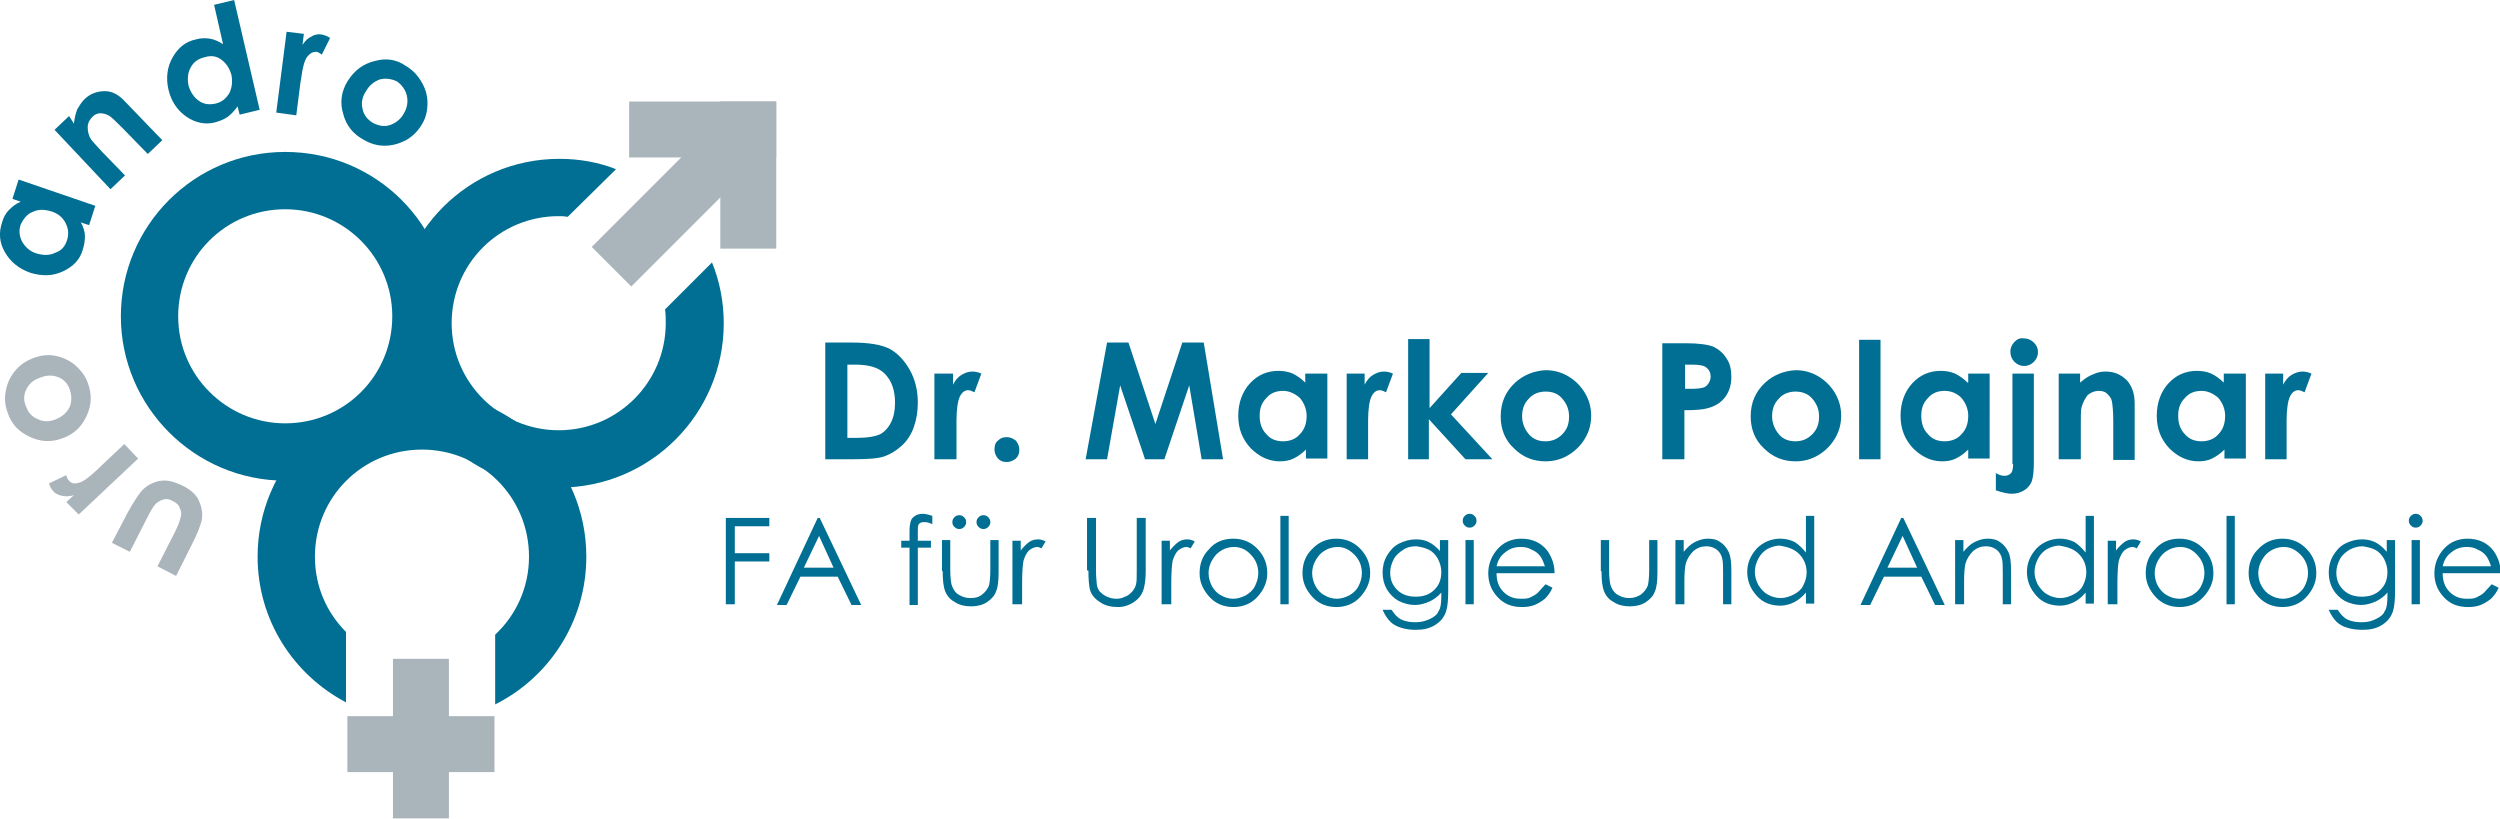 <?xml version="1.0" encoding="utf-8"?>
<!-- Generator: Adobe Illustrator 19.2.1, SVG Export Plug-In . SVG Version: 6.00 Build 0)  -->
<svg version="1.1" id="Ebene_1" xmlns="http://www.w3.org/2000/svg" xmlns:xlink="http://www.w3.org/1999/xlink" x="0px" y="0px"
	 viewBox="0 0 362 118.6" style="enable-background:new 0 0 362 118.6;" xml:space="preserve">
<style type="text/css">
	.st0{fill:#AAB4BB;}
	.st1{clip-path:url(#SVGID_2_);fill:#006F93;}
	.st2{fill:#006F93;}
</style>
<g>
	<g>
		
			<rect x="84.2" y="24.1" transform="matrix(0.707 -0.707 0.707 0.707 9.114 78.248)" class="st0" width="29.5" height="8.1"/>
		<rect x="91.1" y="14.7" class="st0" width="21.3" height="8.1"/>
		<rect x="104.3" y="14.7" class="st0" width="8.1" height="21.3"/>
		<g>
			<defs>
				<rect id="SVGID_1_" x="0" y="0" width="362" height="118.6"/>
			</defs>
			<clipPath id="SVGID_2_">
				<use xlink:href="#SVGID_1_"  style="overflow:visible;"/>
			</clipPath>
			<path class="st1" d="M353.7,82c0.2-0.9,0.6-1.5,1.1-1.9c0.7-0.6,1.4-0.9,2.4-0.9c0.6,0,1.1,0.1,1.6,0.4c0.5,0.2,0.9,0.5,1.2,0.9
				c0.3,0.4,0.5,0.9,0.7,1.5H353.7z M359.7,85.8c-0.3,0.3-0.7,0.5-1.1,0.7c-0.4,0.2-0.9,0.2-1.4,0.2c-1,0-1.8-0.3-2.5-1
				c-0.7-0.7-1-1.6-1-2.7h8.4c0-1.3-0.4-2.3-1-3.2c-0.9-1.2-2.2-1.8-3.8-1.8c-1.5,0-2.8,0.6-3.7,1.8c-0.7,0.9-1.1,2-1.1,3.2
				c0,1.3,0.4,2.4,1.3,3.4c0.9,1,2,1.5,3.6,1.5c0.7,0,1.3-0.1,1.8-0.3c0.5-0.2,1-0.5,1.5-0.9c0.4-0.4,0.8-0.9,1.1-1.6l-1-0.5
				C360.3,85.1,360,85.5,359.7,85.8 M349.2,87.5h1.2v-9.3h-1.2V87.5z M349.1,74.7c-0.2,0.2-0.3,0.4-0.3,0.7c0,0.3,0.1,0.5,0.3,0.7
				c0.2,0.2,0.4,0.3,0.7,0.3c0.3,0,0.5-0.1,0.7-0.3c0.2-0.2,0.3-0.4,0.3-0.7c0-0.3-0.1-0.5-0.3-0.7c-0.2-0.2-0.4-0.3-0.7-0.3
				C349.5,74.4,349.3,74.5,349.1,74.7 M343.9,79.6c0.6,0.3,1,0.8,1.3,1.3c0.3,0.6,0.5,1.2,0.5,1.9c0,1.1-0.3,1.9-1,2.6
				c-0.7,0.7-1.6,1-2.7,1c-1.1,0-2-0.3-2.7-1c-0.7-0.7-1-1.5-1-2.5c0-0.7,0.2-1.3,0.5-1.9c0.3-0.6,0.8-1,1.4-1.4
				c0.6-0.3,1.2-0.5,1.9-0.5C342.7,79.2,343.3,79.3,343.9,79.6 M345.6,79.9c-0.6-0.7-1.1-1.1-1.7-1.4c-0.6-0.3-1.3-0.4-1.9-0.4
				c-0.8,0-1.6,0.2-2.4,0.6c-0.8,0.4-1.3,1-1.8,1.8c-0.4,0.7-0.6,1.5-0.6,2.4c0,0.9,0.2,1.7,0.6,2.4c0.4,0.7,1,1.3,1.7,1.7
				c0.8,0.4,1.6,0.6,2.4,0.6c0.7,0,1.4-0.2,2.1-0.5c0.6-0.3,1.2-0.7,1.7-1.3v0.5c0,1-0.1,1.8-0.4,2.2c-0.2,0.5-0.6,0.8-1.2,1.1
				c-0.6,0.3-1.2,0.5-2.1,0.5c-0.8,0-1.5-0.1-2.1-0.4c-0.6-0.3-1-0.8-1.4-1.4h-1.3c0.3,0.7,0.7,1.3,1.1,1.7c0.4,0.4,0.9,0.7,1.6,0.9
				c0.6,0.2,1.4,0.3,2.2,0.3c1.1,0,2-0.2,2.8-0.7c0.8-0.5,1.3-1.1,1.6-2c0.2-0.6,0.3-1.6,0.3-2.9v-7.4h-1.2V79.9z M333.1,80.3
				c0.7,0.7,1.1,1.6,1.1,2.7c0,0.7-0.2,1.3-0.5,1.9c-0.3,0.6-0.8,1-1.3,1.3c-0.6,0.3-1.2,0.5-1.8,0.5c-0.7,0-1.3-0.2-1.8-0.5
				c-0.6-0.3-1-0.8-1.3-1.3s-0.5-1.2-0.5-1.9c0-1,0.4-1.9,1.1-2.7c0.7-0.7,1.6-1.1,2.6-1.1C331.5,79.2,332.3,79.5,333.1,80.3
				 M326.9,79.6c-0.9,0.9-1.3,2.1-1.3,3.4c0,1.3,0.5,2.4,1.4,3.4c0.9,1,2.1,1.5,3.5,1.5c1.4,0,2.6-0.5,3.5-1.5
				c0.9-1,1.4-2.1,1.4-3.4c0-1.3-0.4-2.4-1.3-3.4c-0.9-1-2.1-1.6-3.6-1.6C329.1,78,327.9,78.5,326.9,79.6 M322.4,87.5h1.2V74.7h-1.2
				V87.5z M318.1,80.3c0.7,0.7,1.1,1.6,1.1,2.7c0,0.7-0.2,1.3-0.5,1.9s-0.8,1-1.3,1.3c-0.6,0.3-1.2,0.5-1.8,0.5
				c-0.7,0-1.3-0.2-1.8-0.5c-0.6-0.3-1-0.8-1.3-1.3s-0.5-1.2-0.5-1.9c0-1,0.4-1.9,1.1-2.7c0.7-0.7,1.6-1.1,2.6-1.1
				C316.5,79.2,317.4,79.5,318.1,80.3 M312,79.6c-0.9,0.9-1.3,2.1-1.3,3.4c0,1.3,0.5,2.4,1.4,3.4c0.9,1,2.1,1.5,3.5,1.5
				c1.4,0,2.6-0.5,3.5-1.5c0.9-1,1.4-2.1,1.4-3.4c0-1.3-0.4-2.4-1.3-3.4c-0.9-1-2.1-1.6-3.6-1.6C314.1,78,312.9,78.5,312,79.6
				 M305.4,87.5h1.2v-3.1c0-1.6,0.1-2.7,0.2-3.2c0.2-0.7,0.5-1.2,0.8-1.5c0.4-0.3,0.8-0.5,1.2-0.5c0.2,0,0.4,0.1,0.6,0.2l0.6-1
				c-0.4-0.2-0.7-0.3-1.1-0.3c-0.4,0-0.9,0.1-1.3,0.4c-0.4,0.3-0.8,0.7-1.2,1.2v-1.4h-1.2V87.5z M301,80.2c0.7,0.7,1.1,1.6,1.1,2.7
				c0,0.7-0.2,1.3-0.5,1.9c-0.3,0.6-0.8,1-1.4,1.3c-0.6,0.3-1.2,0.5-1.9,0.5c-0.6,0-1.3-0.2-1.8-0.5c-0.6-0.3-1-0.8-1.4-1.4
				c-0.3-0.6-0.5-1.2-0.5-1.9c0-0.7,0.2-1.3,0.5-1.9c0.3-0.6,0.8-1.1,1.3-1.4c0.6-0.3,1.2-0.5,1.8-0.5
				C299.4,79.2,300.3,79.5,301,80.2 M302,74.7V80c-0.5-0.6-1-1.1-1.6-1.5c-0.6-0.3-1.3-0.5-2.1-0.5c-1.3,0-2.5,0.5-3.4,1.4
				c-0.9,1-1.4,2.1-1.4,3.4c0,1.4,0.5,2.5,1.4,3.5c0.9,1,2.1,1.4,3.4,1.4c0.7,0,1.4-0.2,2-0.5c0.6-0.3,1.2-0.8,1.7-1.4v1.6h1.2V74.7
				H302z M283.2,87.5h1.2v-3.4c0-1.2,0.1-2.1,0.2-2.5c0.2-0.7,0.6-1.3,1.1-1.8c0.6-0.5,1.2-0.7,1.9-0.7c0.6,0,1.1,0.2,1.5,0.5
				c0.4,0.3,0.7,0.8,0.8,1.4c0.1,0.4,0.1,1.1,0.1,2.1v4.4h1.2v-4.8c0-1.3-0.1-2.2-0.4-2.8c-0.3-0.6-0.7-1.1-1.2-1.4
				c-0.5-0.4-1.2-0.5-1.8-0.5c-0.7,0-1.3,0.2-1.9,0.5c-0.6,0.3-1.1,0.8-1.6,1.4v-1.7h-1.2V87.5z M277.6,82.2h-4.3l2.2-4.6
				L277.6,82.2z M275.3,75l-5.9,12.6h1.4l2-4.1h5.4l2,4.1h1.4L275.6,75H275.3z M260.5,80.2c0.7,0.7,1.1,1.6,1.1,2.7
				c0,0.7-0.2,1.3-0.5,1.9c-0.3,0.6-0.8,1-1.4,1.3c-0.6,0.3-1.2,0.5-1.9,0.5c-0.6,0-1.3-0.2-1.8-0.5c-0.6-0.3-1-0.8-1.4-1.4
				c-0.3-0.6-0.5-1.2-0.5-1.9c0-0.7,0.2-1.3,0.5-1.9c0.3-0.6,0.8-1.1,1.3-1.4c0.6-0.3,1.2-0.5,1.8-0.5
				C258.9,79.2,259.8,79.5,260.5,80.2 M261.5,74.7V80c-0.5-0.6-1-1.1-1.6-1.5c-0.6-0.3-1.3-0.5-2.1-0.5c-1.3,0-2.5,0.5-3.4,1.4
				c-0.9,1-1.4,2.1-1.4,3.4c0,1.4,0.5,2.5,1.4,3.5c0.9,1,2.1,1.4,3.4,1.4c0.7,0,1.4-0.2,2-0.5c0.6-0.3,1.2-0.8,1.7-1.4v1.6h1.2V74.7
				H261.5z M242.7,87.5h1.2v-3.4c0-1.2,0.1-2.1,0.2-2.5c0.2-0.7,0.6-1.3,1.1-1.8c0.6-0.5,1.2-0.7,1.9-0.7c0.6,0,1.1,0.2,1.5,0.5
				c0.4,0.3,0.7,0.8,0.8,1.4c0.1,0.4,0.1,1.1,0.1,2.1v4.4h1.2v-4.8c0-1.3-0.1-2.2-0.4-2.8c-0.3-0.6-0.7-1.1-1.2-1.4
				c-0.5-0.4-1.2-0.5-1.8-0.5c-0.7,0-1.3,0.2-1.9,0.5c-0.6,0.3-1.1,0.8-1.6,1.4v-1.7h-1.2V87.5z M231.9,82.7c0,1.3,0.1,2.3,0.4,3
				c0.3,0.7,0.8,1.2,1.4,1.5c0.6,0.4,1.4,0.6,2.3,0.6c0.9,0,1.7-0.2,2.3-0.6c0.6-0.4,1.1-0.9,1.3-1.5c0.3-0.6,0.4-1.6,0.4-2.9v-4.6
				h-1.2v4.3c0,1.2-0.1,1.9-0.2,2.3c-0.2,0.5-0.5,0.9-1,1.3c-0.5,0.3-1,0.5-1.7,0.5s-1.2-0.2-1.7-0.5c-0.5-0.3-0.8-0.8-1-1.4
				c-0.1-0.4-0.2-1.1-0.2-2.2v-4.3h-1.2V82.7z M216.7,82c0.2-0.9,0.6-1.5,1.1-1.9c0.7-0.6,1.4-0.9,2.4-0.9c0.6,0,1.1,0.1,1.6,0.4
				c0.5,0.2,0.9,0.5,1.2,0.9c0.3,0.4,0.5,0.9,0.7,1.5H216.7z M222.7,85.8c-0.3,0.3-0.7,0.5-1.1,0.7c-0.4,0.2-0.9,0.2-1.4,0.2
				c-1,0-1.8-0.3-2.5-1c-0.7-0.7-1-1.6-1-2.7h8.4c0-1.3-0.4-2.3-1-3.2c-0.9-1.2-2.2-1.8-3.8-1.8c-1.5,0-2.8,0.6-3.7,1.8
				c-0.7,0.9-1.1,2-1.1,3.2c0,1.3,0.4,2.4,1.3,3.4c0.9,1,2,1.5,3.6,1.5c0.7,0,1.3-0.1,1.8-0.3c0.5-0.2,1-0.5,1.5-0.9
				c0.4-0.4,0.8-0.9,1.1-1.6l-1-0.5C223.3,85.1,223,85.5,222.7,85.8 M212.2,87.5h1.2v-9.3h-1.2V87.5z M212.1,74.7
				c-0.2,0.2-0.3,0.4-0.3,0.7c0,0.3,0.1,0.5,0.3,0.7c0.2,0.2,0.4,0.3,0.7,0.3c0.3,0,0.5-0.1,0.7-0.3c0.2-0.2,0.3-0.4,0.3-0.7
				c0-0.3-0.1-0.5-0.3-0.7c-0.2-0.2-0.4-0.3-0.7-0.3C212.5,74.4,212.3,74.5,212.1,74.7 M206.9,79.6c0.6,0.3,1,0.8,1.3,1.3
				c0.3,0.6,0.5,1.2,0.5,1.9c0,1.1-0.3,1.9-1,2.6c-0.7,0.7-1.6,1-2.7,1c-1.1,0-2-0.3-2.7-1c-0.7-0.7-1-1.5-1-2.5
				c0-0.7,0.2-1.3,0.5-1.9c0.3-0.6,0.8-1,1.4-1.4s1.2-0.5,1.9-0.5C205.7,79.2,206.3,79.3,206.9,79.6 M208.6,79.9
				c-0.6-0.7-1.1-1.1-1.7-1.4c-0.6-0.3-1.2-0.4-1.9-0.4c-0.8,0-1.6,0.2-2.4,0.6c-0.8,0.4-1.3,1-1.8,1.8c-0.4,0.7-0.6,1.5-0.6,2.4
				c0,0.9,0.2,1.7,0.6,2.4c0.4,0.7,1,1.3,1.7,1.7c0.8,0.4,1.6,0.6,2.4,0.6c0.7,0,1.4-0.2,2.1-0.5c0.6-0.3,1.2-0.7,1.7-1.3v0.5
				c0,1-0.1,1.8-0.4,2.2c-0.2,0.5-0.6,0.8-1.2,1.1c-0.6,0.3-1.3,0.5-2.1,0.5c-0.8,0-1.5-0.1-2.1-0.4c-0.6-0.3-1-0.8-1.4-1.4h-1.3
				c0.3,0.7,0.7,1.3,1.1,1.7c0.4,0.4,0.9,0.7,1.6,0.9c0.6,0.2,1.4,0.3,2.1,0.3c1.1,0,2-0.2,2.8-0.7c0.8-0.5,1.3-1.1,1.6-2
				c0.2-0.6,0.3-1.6,0.3-2.9v-7.4h-1.2V79.9z M196.1,80.3c0.7,0.7,1.1,1.6,1.1,2.7c0,0.7-0.2,1.3-0.5,1.9s-0.8,1-1.3,1.3
				c-0.6,0.3-1.2,0.5-1.8,0.5c-0.7,0-1.3-0.2-1.8-0.5c-0.6-0.3-1-0.8-1.3-1.3c-0.3-0.6-0.5-1.2-0.5-1.9c0-1,0.4-1.9,1.1-2.7
				c0.7-0.7,1.6-1.1,2.6-1.1C194.5,79.2,195.3,79.5,196.1,80.3 M189.9,79.6c-0.9,0.9-1.3,2.1-1.3,3.4c0,1.3,0.5,2.4,1.4,3.4
				c0.9,1,2.1,1.5,3.5,1.5c1.4,0,2.6-0.5,3.5-1.5c0.9-1,1.4-2.1,1.4-3.4c0-1.3-0.4-2.4-1.3-3.4c-0.9-1-2.1-1.6-3.6-1.6
				C192.1,78,190.9,78.5,189.9,79.6 M185.4,87.5h1.2V74.7h-1.2V87.5z M181.1,80.3c0.7,0.7,1.1,1.6,1.1,2.7c0,0.7-0.2,1.3-0.5,1.9
				s-0.8,1-1.3,1.3c-0.6,0.3-1.2,0.5-1.8,0.5c-0.7,0-1.3-0.2-1.8-0.5c-0.6-0.3-1-0.8-1.3-1.3c-0.3-0.6-0.5-1.2-0.5-1.9
				c0-1,0.4-1.9,1.1-2.7c0.7-0.7,1.6-1.1,2.6-1.1C179.5,79.2,180.4,79.5,181.1,80.3 M175,79.6c-0.9,0.9-1.3,2.1-1.3,3.4
				c0,1.3,0.5,2.4,1.4,3.4c0.9,1,2.1,1.5,3.5,1.5c1.4,0,2.6-0.5,3.5-1.5c0.9-1,1.4-2.1,1.4-3.4c0-1.3-0.4-2.4-1.3-3.4
				c-0.9-1-2.1-1.6-3.6-1.6C177.1,78,175.9,78.5,175,79.6 M168.4,87.5h1.2v-3.1c0-1.6,0.1-2.7,0.2-3.2c0.2-0.7,0.5-1.2,0.8-1.5
				c0.4-0.3,0.8-0.5,1.2-0.5c0.2,0,0.4,0.1,0.6,0.2l0.6-1c-0.4-0.2-0.7-0.3-1.1-0.3c-0.4,0-0.9,0.1-1.3,0.4
				c-0.4,0.3-0.8,0.7-1.2,1.2v-1.4h-1.2V87.5z M157.6,82.6c0,1.3,0.1,2.2,0.2,2.7c0.2,0.8,0.7,1.4,1.5,1.9c0.7,0.5,1.6,0.7,2.6,0.7
				c0.9,0,1.7-0.3,2.4-0.8c0.7-0.5,1.1-1.1,1.3-1.8c0.2-0.7,0.3-1.6,0.3-2.7V75h-1.3v7.6c0,1,0,1.6-0.1,2c-0.1,0.4-0.3,0.8-0.6,1.1
				c-0.3,0.3-0.6,0.6-1,0.7c-0.4,0.2-0.8,0.3-1.2,0.3c-0.5,0-1-0.1-1.4-0.3c-0.5-0.2-0.8-0.5-1.1-0.8c-0.2-0.3-0.4-0.7-0.4-1.2
				c0-0.2-0.1-0.8-0.1-1.7V75h-1.3V82.6z M146.8,87.5h1.2v-3.1c0-1.6,0.1-2.7,0.2-3.2c0.2-0.7,0.5-1.2,0.8-1.5
				c0.4-0.3,0.8-0.5,1.2-0.5c0.2,0,0.4,0.1,0.6,0.2l0.6-1c-0.4-0.2-0.7-0.3-1.1-0.3c-0.4,0-0.9,0.1-1.3,0.4
				c-0.4,0.3-0.8,0.7-1.2,1.2v-1.4h-1.2V87.5z M141.7,74.9c-0.2,0.2-0.3,0.4-0.3,0.7c0,0.3,0.1,0.5,0.3,0.7c0.2,0.2,0.4,0.3,0.7,0.3
				c0.3,0,0.5-0.1,0.7-0.3c0.2-0.2,0.3-0.4,0.3-0.7c0-0.3-0.1-0.5-0.3-0.7c-0.2-0.2-0.4-0.3-0.7-0.3
				C142.1,74.6,141.9,74.7,141.7,74.9 M138.2,74.9c-0.2,0.2-0.3,0.4-0.3,0.7c0,0.3,0.1,0.5,0.3,0.7c0.2,0.2,0.4,0.3,0.7,0.3
				c0.3,0,0.5-0.1,0.7-0.3c0.2-0.2,0.3-0.4,0.3-0.7c0-0.3-0.1-0.5-0.3-0.7c-0.2-0.2-0.4-0.3-0.7-0.3
				C138.6,74.6,138.4,74.7,138.2,74.9 M136.5,82.7c0,1.3,0.1,2.3,0.4,3c0.3,0.7,0.8,1.2,1.4,1.5c0.6,0.4,1.4,0.6,2.3,0.6
				c0.9,0,1.7-0.2,2.3-0.6c0.6-0.4,1.1-0.9,1.3-1.5c0.3-0.6,0.4-1.6,0.4-2.9v-4.6h-1.2v4.3c0,1.2-0.1,1.9-0.2,2.3
				c-0.2,0.5-0.5,0.9-1,1.3s-1,0.5-1.7,0.5s-1.2-0.2-1.7-0.5c-0.5-0.3-0.8-0.8-1-1.4c-0.1-0.4-0.2-1.1-0.2-2.2v-4.3h-1.2V82.7z
				 M133.6,74.4c-0.4,0-0.8,0.1-1.1,0.3c-0.3,0.2-0.5,0.4-0.6,0.7c-0.1,0.3-0.2,0.8-0.2,1.4v1.5h-1.2v1h1.2v8.3h1.2l0-8.3h1.9v-1
				h-1.9V77c0-0.5,0-0.9,0.1-1c0-0.1,0.1-0.2,0.3-0.3c0.2-0.1,0.3-0.1,0.6-0.1c0.3,0,0.7,0.1,1.1,0.3v-1.2
				C134.4,74.5,134,74.4,133.6,74.4 M120.7,82.2h-4.3l2.2-4.6L120.7,82.2z M118.4,75l-5.9,12.6h1.4l2-4.1h5.4l2,4.1h1.4L118.7,75
				H118.4z M105.1,87.5h1.3v-6.2h5v-1.2h-5v-3.9h5V75h-6.3V87.5z"/>
			<path class="st1" d="M328,66.5h3.1v-5l0-0.6c0-1.7,0.2-2.9,0.5-3.5c0.3-0.6,0.7-0.9,1.2-0.9c0.2,0,0.5,0.1,0.9,0.3l1-2.7
				c-0.4-0.2-0.9-0.3-1.3-0.3c-0.6,0-1.1,0.2-1.6,0.5c-0.5,0.3-0.9,0.8-1.2,1.4v-1.6H328V66.5z M321.2,57.6c0.6,0.7,1,1.6,1,2.6
				c0,1.1-0.3,2-1,2.7c-0.6,0.7-1.5,1-2.4,1c-1,0-1.8-0.3-2.4-1c-0.7-0.7-1-1.6-1-2.7c0-1.1,0.3-1.9,1-2.6c0.6-0.7,1.4-1,2.4-1
				C319.7,56.6,320.5,57,321.2,57.6 M322,55.4c-0.6-0.6-1.2-1-1.8-1.3c-0.7-0.3-1.4-0.4-2.1-0.4c-1.6,0-3,0.6-4.1,1.8
				c-1.1,1.2-1.7,2.8-1.7,4.7c0,1.9,0.6,3.4,1.8,4.7c1.2,1.2,2.6,1.9,4.2,1.9c0.7,0,1.4-0.1,2-0.4c0.6-0.3,1.2-0.7,1.8-1.3v1.3h3.1
				V54.1H322V55.4z M298.2,66.5h3.1v-5c0-1.3,0-2.1,0.1-2.5c0.2-0.7,0.5-1.3,0.9-1.8c0.5-0.4,1-0.6,1.6-0.6c0.5,0,0.9,0.1,1.2,0.4
				c0.3,0.3,0.6,0.6,0.7,1.1c0.1,0.5,0.2,1.5,0.2,3v5.5h3.1v-8.2c0-1.4-0.4-2.5-1.1-3.3c-0.9-0.9-1.9-1.3-3.1-1.3
				c-0.6,0-1.2,0.1-1.8,0.4c-0.6,0.2-1.2,0.6-1.9,1.2v-1.3h-3.1V66.5z M291.5,67.2c0,0.6-0.1,1.1-0.3,1.3c-0.2,0.2-0.5,0.4-0.9,0.4
				c-0.4,0-0.8-0.1-1.3-0.4V71c0.9,0.3,1.7,0.5,2.3,0.5c0.7,0,1.3-0.2,1.8-0.5c0.5-0.3,0.9-0.8,1.1-1.3c0.2-0.6,0.3-1.5,0.3-2.7
				V54.1h-3.1V67.2z M291.7,49.5c-0.4,0.4-0.6,0.9-0.6,1.4c0,0.6,0.2,1.1,0.6,1.5c0.4,0.4,0.9,0.6,1.4,0.6c0.5,0,1-0.2,1.4-0.6
				c0.4-0.4,0.6-0.9,0.6-1.4c0-0.6-0.2-1-0.6-1.4c-0.4-0.4-0.9-0.6-1.4-0.6C292.5,48.9,292.1,49.1,291.7,49.5 M284,57.6
				c0.6,0.7,1,1.6,1,2.6c0,1.1-0.3,2-1,2.7c-0.6,0.7-1.5,1-2.4,1c-1,0-1.8-0.3-2.4-1c-0.7-0.7-1-1.6-1-2.7c0-1.1,0.3-1.9,1-2.6
				c0.6-0.7,1.4-1,2.4-1C282.6,56.6,283.4,57,284,57.6 M284.9,55.4c-0.6-0.6-1.2-1-1.8-1.3c-0.7-0.3-1.4-0.4-2.1-0.4
				c-1.6,0-3,0.6-4.1,1.8c-1.1,1.2-1.7,2.8-1.7,4.7c0,1.9,0.6,3.4,1.8,4.7c1.2,1.2,2.6,1.9,4.2,1.9c0.7,0,1.4-0.1,2-0.4
				c0.6-0.3,1.2-0.7,1.8-1.3v1.3h3.1V54.1h-3.1V55.4z M269.2,66.5h3.1V49.2h-3.1V66.5z M262.4,57.7c0.6,0.7,1,1.5,1,2.6
				c0,1.1-0.3,1.9-1,2.6c-0.7,0.7-1.5,1-2.4,1c-1,0-1.8-0.3-2.4-1c-0.6-0.7-1-1.6-1-2.6c0-1.1,0.3-1.9,1-2.6c0.6-0.7,1.5-1,2.4-1
				C260.9,56.7,261.8,57,262.4,57.7 M255.6,55.4c-1.4,1.3-2.1,2.9-2.1,4.9c0,1.8,0.6,3.4,1.9,4.6c1.3,1.3,2.8,1.9,4.6,1.9
				c1.2,0,2.3-0.3,3.3-0.9c1-0.6,1.8-1.4,2.4-2.4c0.6-1,0.9-2.1,0.9-3.3c0-1.2-0.3-2.3-0.9-3.3c-0.6-1-1.4-1.8-2.4-2.4
				c-1-0.6-2.1-0.9-3.3-0.9C258.3,53.7,256.8,54.3,255.6,55.4 M244,52.8h0.9c1,0,1.7,0.1,2,0.3c0.5,0.3,0.8,0.8,0.8,1.4
				c0,0.4-0.1,0.7-0.3,1c-0.2,0.3-0.4,0.5-0.7,0.6c-0.3,0.1-0.9,0.2-1.7,0.2h-1V52.8z M240.7,66.5h3.2v-7.1c1.6,0,2.8-0.1,3.4-0.3
				c1.1-0.3,1.9-0.8,2.5-1.6c0.6-0.8,0.9-1.8,0.9-2.9c0-1.1-0.2-2-0.7-2.7c-0.5-0.8-1.1-1.3-1.9-1.7c-0.8-0.3-2.1-0.5-4-0.5h-3.4
				V66.5z M226.2,57.7c0.6,0.7,1,1.5,1,2.6c0,1.1-0.3,1.9-1,2.6c-0.7,0.7-1.5,1-2.4,1c-1,0-1.8-0.3-2.4-1c-0.6-0.7-1-1.6-1-2.6
				c0-1.1,0.3-1.9,1-2.6c0.6-0.7,1.5-1,2.4-1C224.8,56.7,225.6,57,226.2,57.7 M219.4,55.4c-1.4,1.3-2.1,2.9-2.1,4.9
				c0,1.8,0.6,3.4,1.9,4.6c1.3,1.3,2.8,1.9,4.6,1.9c1.2,0,2.3-0.3,3.3-0.9c1-0.6,1.8-1.4,2.4-2.4c0.6-1,0.9-2.1,0.9-3.3
				c0-1.2-0.3-2.3-0.9-3.3c-0.6-1-1.4-1.8-2.4-2.4c-1-0.6-2.1-0.9-3.3-0.9C222.1,53.7,220.6,54.3,219.4,55.4 M203.8,66.5h3.1v-5.8
				l5.3,5.8h3.9l-6-6.5l5.4-6h-3.9l-4.6,5.1v-10h-3.1V66.5z M195,66.5h3.1v-5l0-0.6c0-1.7,0.2-2.9,0.5-3.5c0.3-0.6,0.7-0.9,1.2-0.9
				c0.2,0,0.5,0.1,0.9,0.3l1-2.7c-0.4-0.2-0.9-0.3-1.3-0.3c-0.6,0-1.1,0.2-1.6,0.5c-0.5,0.3-0.9,0.8-1.2,1.4v-1.6H195V66.5z
				 M188.2,57.6c0.6,0.7,1,1.6,1,2.6c0,1.1-0.3,2-1,2.7c-0.6,0.7-1.5,1-2.4,1c-1,0-1.8-0.3-2.4-1c-0.7-0.7-1-1.6-1-2.7
				c0-1.1,0.3-1.9,1-2.6c0.6-0.7,1.4-1,2.4-1C186.7,56.6,187.5,57,188.2,57.6 M189,55.4c-0.6-0.6-1.2-1-1.8-1.3
				c-0.7-0.3-1.4-0.4-2.1-0.4c-1.6,0-3,0.6-4.1,1.8c-1.1,1.2-1.7,2.8-1.7,4.7c0,1.9,0.6,3.4,1.8,4.7c1.2,1.2,2.6,1.9,4.2,1.9
				c0.7,0,1.4-0.1,2-0.4s1.2-0.7,1.8-1.3v1.3h3.1V54.1H189V55.4z M157.2,66.5h3.1l1.9-10.7l3.6,10.7h2.8l3.6-10.7l1.8,10.7h3.1
				l-2.8-16.9h-3.1l-3.9,11.8l-3.9-11.8h-3.1L157.2,66.5z M144.5,63.8c-0.4,0.3-0.5,0.8-0.5,1.3s0.2,0.9,0.5,1.3
				c0.4,0.4,0.8,0.5,1.3,0.5c0.5,0,0.9-0.2,1.3-0.5c0.4-0.4,0.5-0.8,0.5-1.3s-0.2-0.9-0.5-1.3c-0.4-0.3-0.8-0.5-1.3-0.5
				C145.3,63.3,144.9,63.4,144.5,63.8 M135.4,66.5h3.1v-5l0-0.6c0-1.7,0.2-2.9,0.5-3.5c0.3-0.6,0.7-0.9,1.2-0.9
				c0.2,0,0.5,0.1,0.9,0.3l1-2.7c-0.4-0.2-0.9-0.3-1.3-0.3c-0.6,0-1.1,0.2-1.6,0.5c-0.5,0.3-0.9,0.8-1.2,1.4v-1.6h-2.7V66.5z
				 M123.8,52.8c2,0,3.4,0.4,4.3,1.3c1,1,1.5,2.4,1.5,4.2c0,1.2-0.2,2.1-0.6,2.9c-0.4,0.8-1,1.4-1.6,1.7c-0.7,0.3-1.7,0.5-3.2,0.5
				h-1.5V52.8H123.8z M119.5,66.5h3.9c2.2,0,3.7-0.1,4.6-0.4c0.9-0.3,1.7-0.8,2.5-1.5c0.8-0.7,1.4-1.6,1.8-2.7
				c0.4-1.1,0.6-2.3,0.6-3.6c0-1.8-0.4-3.4-1.2-4.8c-0.8-1.4-1.8-2.4-2.9-3c-1.2-0.6-3-0.9-5.5-0.9h-3.8V66.5z"/>
			<path class="st1" d="M56.8,45.8c0,8.6-6.9,15.5-15.5,15.5c-8.5,0-15.5-6.9-15.5-15.5s6.9-15.5,15.5-15.5
				C49.8,30.3,56.8,37.2,56.8,45.8 M65.1,45.8C65.1,32.6,54.5,22,41.3,22c-13.2,0-23.8,10.7-23.8,23.8s10.7,23.8,23.8,23.8
				C54.5,69.6,65.1,58.9,65.1,45.8"/>
			<path class="st1" d="M84.9,80.6c0-13.2-10.7-23.8-23.8-23.8c-13.2,0-23.8,10.7-23.8,23.8c0,9.2,5.2,17.1,12.8,21.1V91.5
				c-2.8-2.8-4.5-6.6-4.5-10.9c0-8.6,6.9-15.5,15.5-15.5c8.6,0,15.5,6.9,15.5,15.5c0,4.5-1.9,8.5-4.9,11.3v10.1
				C79.5,98.1,84.9,90,84.9,80.6"/>
		</g>
		<rect x="56.9" y="95.4" class="st0" width="8.1" height="23.1"/>
		<rect x="50.3" y="103.7" class="st0" width="21.3" height="8.1"/>
		<path class="st2" d="M89.2,24.5C86.7,23.5,83.9,23,81,23c-13.2,0-23.8,10.7-23.8,23.8C57.2,60,67.9,70.6,81,70.6
			c13.2,0,23.8-10.7,23.8-23.8c0-3.1-0.6-6.1-1.7-8.8l-6.8,6.8c0.1,0.7,0.1,1.3,0.1,2c0,8.5-6.9,15.5-15.5,15.5
			c-8.5,0-15.5-6.9-15.5-15.5c0-8.6,6.9-15.5,15.5-15.5c0.4,0,0.8,0,1.3,0.1L89.2,24.5z"/>
		<path class="st0" d="M3.8,56.4c0.4-0.8,1-1.4,2-1.7c0.9-0.4,1.8-0.4,2.6-0.1c0.8,0.3,1.4,0.9,1.7,1.8c0.3,0.9,0.3,1.7,0,2.5
			c-0.4,0.8-1,1.4-2,1.8c-0.9,0.4-1.8,0.4-2.6,0c-0.8-0.3-1.4-0.9-1.7-1.8C3.4,58.1,3.4,57.2,3.8,56.4 M4.2,63.2
			c1.6,0.8,3.3,0.9,5,0.2c1.6-0.6,2.7-1.7,3.4-3.3s0.7-3.1,0.1-4.7c-0.4-1.1-1.1-1.9-1.9-2.6c-0.9-0.7-1.8-1.1-2.9-1.3
			c-1.1-0.2-2.2,0-3.2,0.4c-1,0.4-1.9,1-2.6,1.9c-0.7,0.9-1.1,1.8-1.3,3c-0.2,1.1,0,2.2,0.4,3.2C1.7,61.4,2.7,62.5,4.2,63.2
			 M20,66.4l-2-2.1l-3.5,3.3L14.1,68c-1.2,1.1-2.1,1.8-2.7,1.9c-0.6,0.2-1.1,0.1-1.4-0.3c-0.2-0.2-0.3-0.4-0.4-0.8L7.1,70
			c0.1,0.4,0.3,0.8,0.6,1.1C8,71.5,8.5,71.7,9,71.8c0.5,0.1,1.1,0.1,1.7-0.1l-1.1,1l1.8,1.8L20,66.4z M27.7,79
			c0.9-1.7,1.3-2.9,1.5-3.6c0.2-1.1,0-2-0.4-2.9c-0.4-0.9-1.2-1.6-2.4-2.2c-1.1-0.5-2-0.8-3-0.7c-0.9,0.1-1.8,0.5-2.5,1.1
			c-0.6,0.5-1.4,1.7-2.4,3.5l-2.3,4.4l2.6,1.3l2.6-5.1c0.5-1,0.9-1.6,1.2-1.9c0.4-0.3,0.7-0.5,1.2-0.6c0.4-0.1,0.8,0,1.3,0.3
			c0.4,0.2,0.8,0.5,0.9,0.9c0.2,0.4,0.3,0.8,0.2,1.2c-0.1,0.5-0.3,1.2-0.8,2.2L22.8,82l2.7,1.4L27.7,79z"/>
		<path class="st2" d="M58.9,13.8c0.2,0.9,0.1,1.7-0.4,2.6c-0.5,0.9-1.2,1.4-2,1.7c-0.9,0.3-1.7,0.1-2.5-0.3c-0.8-0.5-1.3-1.1-1.5-2
			c-0.2-0.9-0.1-1.7,0.5-2.6c0.5-0.9,1.2-1.4,2-1.7c0.8-0.2,1.7-0.1,2.5,0.3C58.2,12.3,58.7,13,58.9,13.8 M54.4,8.8
			c-1.8,0.4-3.1,1.4-4.1,3c-0.9,1.5-1.1,3.1-0.6,4.7c0.4,1.6,1.4,2.9,2.9,3.7c1,0.6,2,0.9,3.1,0.9c1.1,0,2.1-0.3,3.1-0.8
			c1-0.6,1.7-1.3,2.3-2.3c0.6-1,0.8-2,0.8-3.1s-0.3-2.1-0.9-3.1c-0.6-1-1.3-1.7-2.3-2.3C57.4,8.6,55.9,8.4,54.4,8.8 M40,16.3
			l2.9,0.4l0.6-4.7l0.1-0.6c0.2-1.6,0.5-2.7,0.9-3.2c0.4-0.5,0.8-0.7,1.3-0.7c0.2,0,0.5,0.2,0.8,0.4l1.2-2.4
			c-0.4-0.3-0.8-0.4-1.2-0.5c-0.5-0.1-1.1,0-1.5,0.3c-0.5,0.2-0.9,0.6-1.3,1.2L44,4.9l-2.5-0.3L40,16.3z M32,8.6
			c0.7,0.5,1.2,1.2,1.5,2.2c0.2,1,0.1,1.9-0.3,2.7c-0.5,0.8-1.1,1.3-2,1.5c-0.9,0.2-1.7,0.1-2.4-0.4c-0.7-0.5-1.2-1.2-1.5-2.2
			c-0.2-1-0.1-1.9,0.3-2.6c0.4-0.8,1.1-1.3,2-1.5C30.5,8,31.3,8.1,32,8.6 M32.3,6.4C31.7,6,31,5.7,30.4,5.6c-0.7-0.1-1.3-0.1-2,0.1
			c-1.5,0.3-2.6,1.2-3.4,2.6c-0.8,1.4-1,3-0.6,4.7c0.4,1.7,1.3,3,2.6,3.9c1.3,0.9,2.8,1.2,4.2,0.8c0.7-0.2,1.2-0.4,1.8-0.8
			c0.5-0.4,1-0.9,1.4-1.5l0.3,1.2l2.9-0.7L33.9,0L31,0.7L32.3,6.4z M16,27.4l2.1-2l-3.3-3.4c-0.8-0.9-1.4-1.5-1.6-1.8
			c-0.4-0.6-0.5-1.2-0.5-1.8c0-0.6,0.3-1.1,0.7-1.5c0.3-0.3,0.7-0.5,1.1-0.5c0.4,0,0.8,0.1,1.2,0.3c0.4,0.2,1.1,0.9,2.1,1.9l3.6,3.7
			l2.1-2l-5.4-5.6c-0.9-1-1.9-1.5-2.9-1.5c-1.2,0-2.2,0.4-3,1.2c-0.4,0.4-0.7,0.9-1,1.4c-0.2,0.5-0.4,1.2-0.5,2.1L10,16.8l-2.1,2
			L16,27.4z M4.7,30.7c0.8-0.4,1.7-0.4,2.7-0.1c1,0.3,1.7,0.9,2.1,1.7c0.4,0.8,0.5,1.6,0.2,2.5c-0.3,0.9-0.8,1.5-1.7,1.8
			C7.2,37,6.3,37,5.3,36.7c-1-0.3-1.6-0.9-2.1-1.7c-0.4-0.8-0.5-1.6-0.2-2.5C3.4,31.7,3.9,31,4.7,30.7 M3,29.2
			c-0.7,0.3-1.2,0.7-1.7,1.2c-0.5,0.5-0.8,1.1-1,1.8c-0.5,1.5-0.4,2.9,0.4,4.3c0.8,1.4,2,2.4,3.7,3C6.1,40,7.6,40,9.1,39.3
			c1.5-0.7,2.5-1.7,2.9-3.2c0.2-0.6,0.3-1.3,0.3-1.9s-0.2-1.3-0.6-2l1.2,0.4l0.9-2.8L2.7,26l-0.9,2.8L3,29.2z"/>
	</g>
</g>
</svg>
